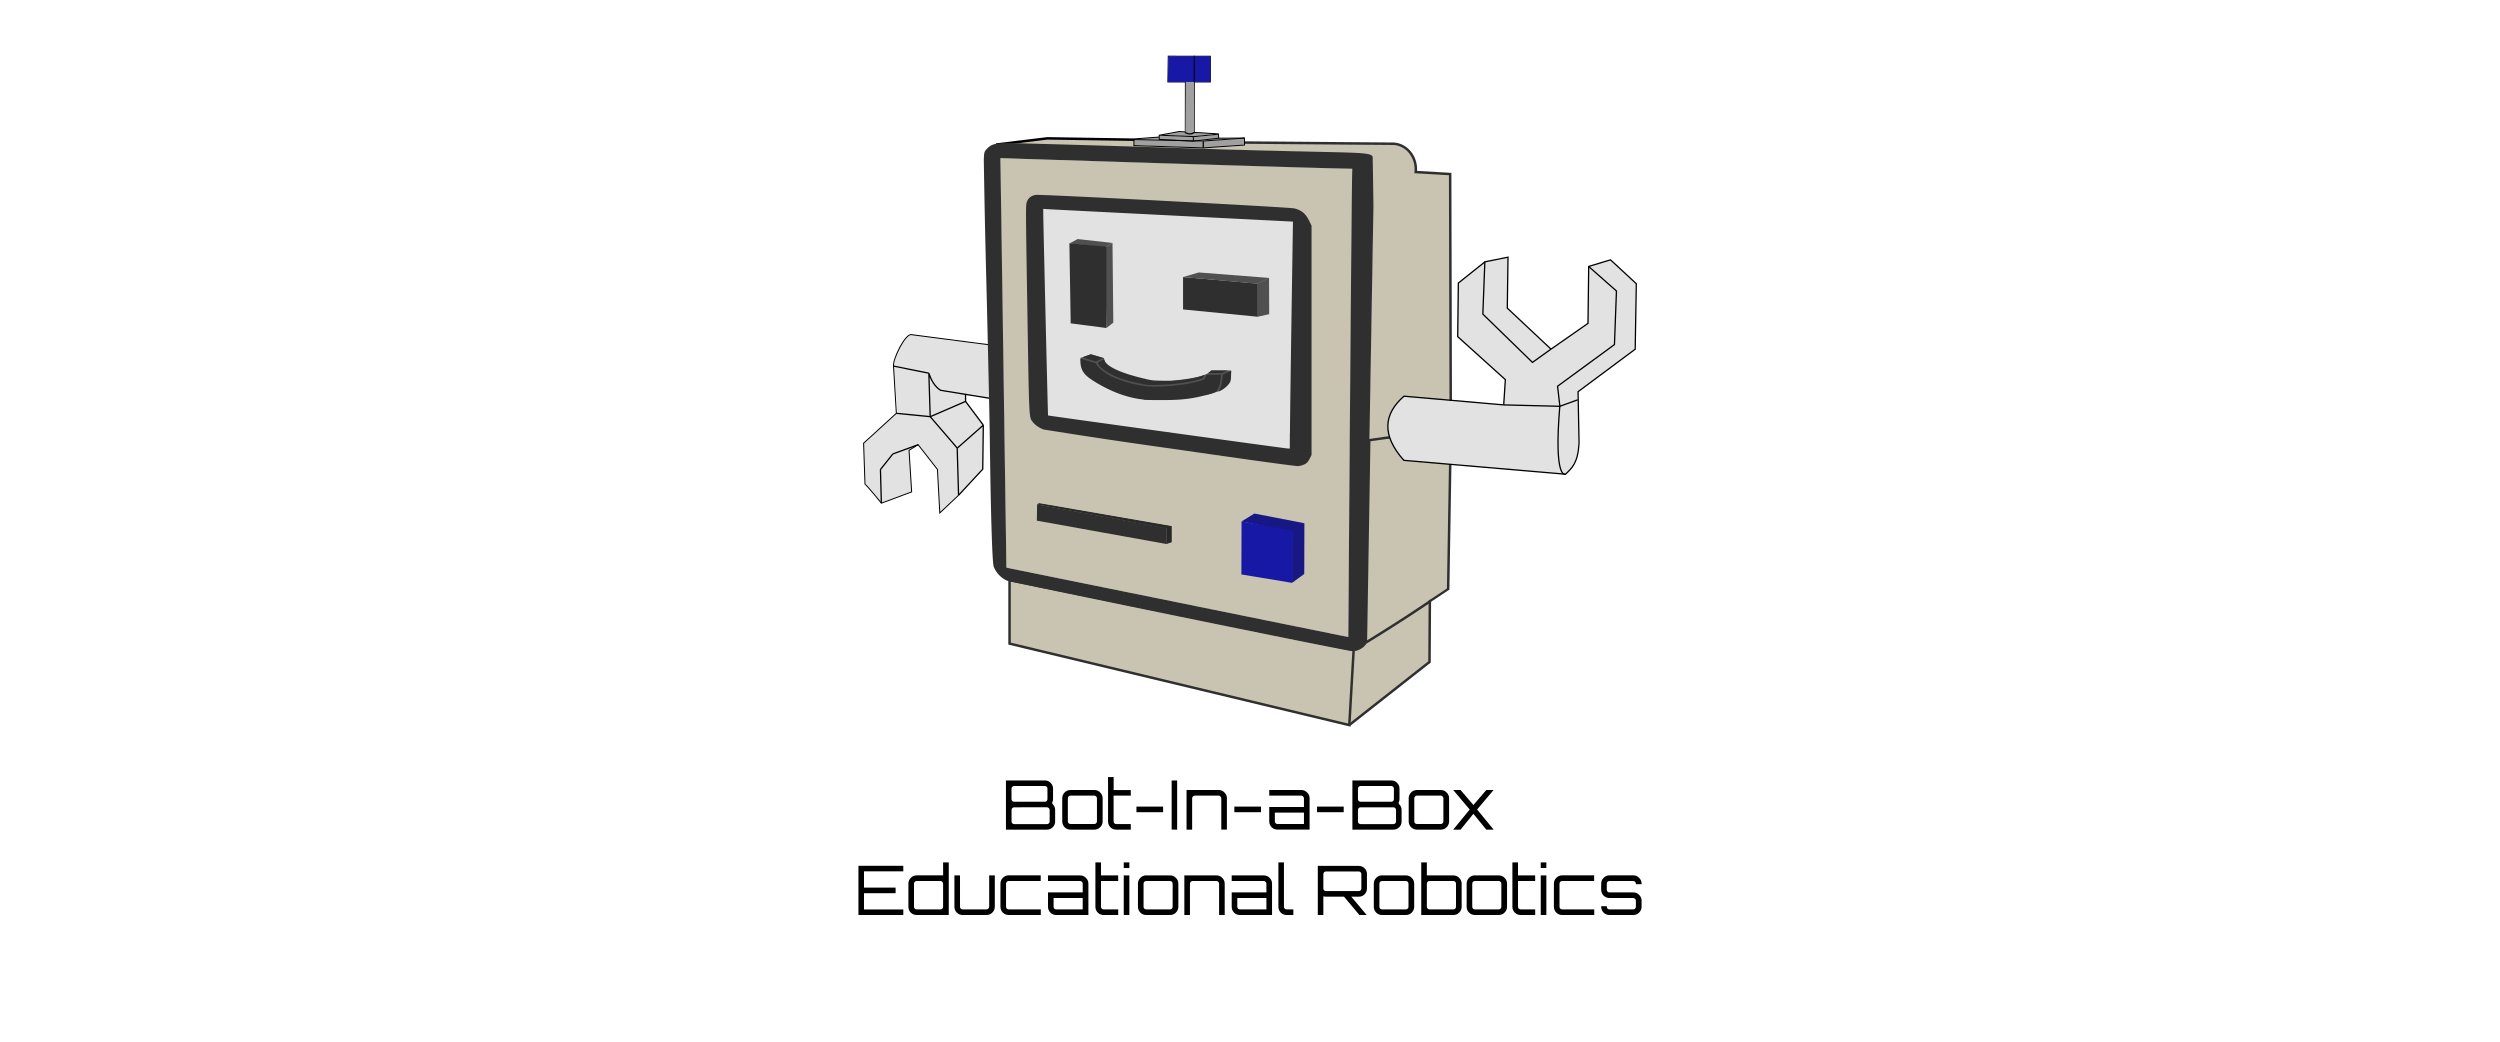 <svg xmlns="http://www.w3.org/2000/svg" viewBox="0 0 208.5 208.5" width="500"><path fill="#fff" d="M0 0h208.5v208.5H0z"/><path fill="#e2e2e2" d="M42.27 102.51l-.46-8.6-3.86-5-.9.4-1 .61.03.21c.04.36.5 8.09.49 8.1l-6.07 2.31-3.2-3.84-.3-8.01 6.75-6.16-.75-9.26c.46-2.9 1.36-5.3 3.44-6.44l17.05 2.35-.5 10.45c-1.1.16-5.65-.65-5.65-.65-.03 1.55 1 2.62 1.67 3.52L50.9 85l-.12 8.69-4.74 5.15z"/><path fill="none" stroke="#000" stroke-width=".2" d="M27.25 96.89c.1-.19 3.28 3.74 3.28 3.74l6.05-2.25-.52-8.33 1.82-1.11 3.86 4.95.47 8.7 3.76-3.55"/><path fill="none" stroke="#000" stroke-width=".2" d="M27.25 96.89l-.28-8.25 6.55-5.98-.57-9.45c-.18-1.34 2.42-6.7 3.65-6.27l16.9 2.2-.5 10.65"/><path fill="none" stroke="#000" stroke-width=".26" d="M53 79.79l-10.64-1.73c-1.2-.78-1.86-2.02-2.34-3.41l.27 8.68 5.4 6.28.27 9.43M33.52 82.67l6.8.66M30.34 93.9l.18 6.73m-.18-6.73l2.47-3.1m7.22-16.16l-7.08-1.42m-.14 17.57l5.07-1.85m9.48-8.66v-1.36"/><path fill="none" stroke="#000" stroke-width=".26" d="M50.91 85.02l-.11 8.81-4.82 5.2m-.26-9.42l5.2-4.59M40.3 83.34l7.06-3.06 3.55 4.74"/><path fill="#c9c3b2" d="M63.44 27.71c-2 .26-5.8.73-7.78 1.04 5.07 1.25 18.2.46 23.4.62 1.08.01 16.73.49 16.73.49l-.9-.28s-13.52-.39-13.83-.49c-.07-.42-.06-1.28-.06-1.28-5.93-.17-12.36-.1-17.56-.1z"/><path fill="#a0a0a0" d="M81.03 29.07l.03-1.17 13.85.38-.02 1.3z"/><path fill="none" stroke="#000" stroke-width=".5" d="M53.48 28.91l10.24-1.24 17.4.27"/><path fill="#a0a0a0" d="M94.94 28.22l8.17-.57.02 1.29-8.14.65zm3.02-.58l2.57.11-5.86.4z"/><path fill="#c9c3b2" d="M103.13 28.51l.02.5c-1.86.3-7.39.48-9.22.76l5.82.15 27.17.9s2.12.07 1.84 1.18c.17 14.26-.26 28.52-.46 42.77-.04 4.3-.27 9-.2 13.27 5.32.03 11.4-1.63 16.15-2.36.28-1.98.03-4.13.1-6.18-.04-14.82 0-29.86-.07-44.69l-6.87-.36c-.07-3.95-2.17-5.97-5.74-5.58-8.2-.16-20.36-.33-28.55-.36z"/><path fill="#c9c3b2" d="M55.53 113.54s-1.35-81.77-1.2-81.9l70.38 2.11-.8 93.67zm55.23-71.27l-47.86-.5-.28 42.94s33.14 3.93 49.6 5z"/><path fill="#e2e2e2" d="M105.7 90.26a8405.7 8405.7 0 00-25.17-3.44C70.4 85.44 62 84.21 61.83 84.07c-.3-.27-1.4-43.16-1.12-43.45.21-.2 53.13 2.42 53.35 2.64.08.08 0 9.42-.2 20.76-.2 11.33-.36 22.1-.37 23.94-.02 2.41-.16 3.32-.53 3.3z"/><path fill="#c9c3b2" stroke="#2f2f2f" stroke-width=".5" d="M143.88 117.89l.53-32.15-16.32 2.3-.67 40.56"/><path fill="none" stroke="#bd130b" stroke-width=".2" d="M93.1 16.35l-.01-4.81"/><path fill="none" stroke="#2f2f2f" stroke-width=".5" d="M144.41 85.74l-.13-50.93-6.88-.4c.28-3.1-1.88-5.51-4.39-5.66l-29.88-.24"/><path fill="#2f2f2f" d="M88.44 89.71a1201.8 1201.8 0 01-25.46-3.81c-.84-.3-1.7-.88-2.13-1.45-.82-1.06-.76.26-1.13-22.56-.34-20.93-.34-20.94-.07-21.58.3-.77.89-1.2 1.77-1.33.97-.15 50.77 2.46 51.7 2.7 1.51.4 2.3 1.07 3.02 2.6l.42.86V91l-.4.78c-.33.63-.52.84-1 1.08-.34.17-.9.33-1.28.36-.45.04-8.78-1.1-25.45-3.51zm23.8-2.98c0-1.63.14-11.84.3-22.68l.3-19.73-24.35-1.23c-13.37-.67-24.6-1.24-24.95-1.27l-.64-.05v.88c.01 2.03.92 40.4.96 40.44.07.06 47.31 6.58 47.85 6.6l.5.02.01-2.98z"/><path fill="#2f2f2f" d="M90.86 55.41v6.48l14.96 1.46v-6.62z"/><path fill="#505050" d="M70.33 71.59l2.1-.73 2.6.74c.94 5.98 12.78 4.71 12.78 4.71 2.76-.5 7.4-.63 8.72-2.22h3.97l-.15 1.8-2.27 2.35-2.16.64-12.7 1.07L71.7 74.6c-.46-1-1-.14-1.37-3.01z"/><path fill="#2f2f2f" d="M83.23 79.94c-3.32-.3-6.7-1.53-10.15-3.67-1.62-1.01-2.28-1.72-2.6-2.83a5.23 5.23 0 01-.13-1.7l1.52.45 1.5.44.3.48a9.01 9.01 0 002.79 2.14 23.3 23.3 0 007.63 2.05 37 37 0 009.4-.9c1.5-.37 1.65-.44 1.88-.99l.2-.46h2.92l-.04.26c-.03.14-.1.58-.13.98a4.36 4.36 0 01-.75 2c-.25.28-.6.43-1.74.73-2.07.55-3.8.9-6.17 1.03-1.33.08-5.2.11-6.42 0z"/><path fill="#2f2f2f" d="M83.88 76.99c-1.18-.13-4.1-.8-5.38-1.25-1.88-.64-3.98-1.95-4.52-2.81-.25-.4-.28-.36.53-.79.43-.22.55-.25.6-.18a.4.4 0 01.05.16c0 .04.1.21.23.38.8 1.03 3.2 2.09 6.8 3 2.46.61 2.39.6 4.43.64 2 .04 3.3-.03 4.88-.25 1.05-.15 2.68-.53 3.26-.77l.39-.16-.05.15c-.13.47-.23.54-1.01.76-1.5.43-3.5.78-5.76.99-1.1.1-3.93.18-4.45.13zm-11.81-5.11c-.7-.21-1.27-.4-1.28-.41-.03-.01.34-.16.8-.32l.83-.29 1.18.35 1.2.38c.06.03-1.3.7-1.4.69-.05 0-.65-.18-1.34-.4zm24.13 2.47l.33-.26h3.31l-.63.26-.63.26h-1.36l-1.36.01zm2.06 3.34c.28-.56.3-.68.42-1.62l.14-1.1c.02-.07 1.5-.75 1.64-.75.05 0 0 1.21-.05 1.64a1.6 1.6 0 01-.3.82c-.33.46-.87.95-1.43 1.28-.75.43-.76.43-.42-.27z"/><path fill="#c9c3b2" stroke="#2f2f2f" stroke-width=".5" d="M124.1 145.01l16.05-12.62.07-12.1a339.34 339.34 0 01-15.24 9.7"/><path fill="#282828" stroke="#282828" stroke-width=".2" d="M87.5 108.71l.99-.34v-3.06l-26.42-4.57-.16.1 25.6 4.76"/><path fill="#2f2f2f" d="M75.2 106.58l-12.96-2.34-.62-.1.05-3.26s25.82 4.72 25.85 4.75c.02.02.02.74.01 1.6v1.57z"/><path fill="#181885" d="M102.56 104.28l10.65 2.3c.8-.57 1.9-1.94 1.9-1.94l-9.98-1.93z"/><path fill="#181885" d="M115.13 104.64l-2.47 1.5v10.43l2.44-1.78z"/><path fill="#1818a7" d="M102.53 114.89l.03-10.61 10.17 1.89-.08 10.4z"/><path fill="#505050" d="M76.75 48.59l-1.49.88.26 16.13 1.39-1.07zM94 54.49l-3.13.92 14.82 1.34 2.43-1.16z"/><path fill="#505050" d="M105.69 56.74l.13 6.6 2.27-.51-.03-7.26zm-35.91-8.93l-1.64.88 7.13.78 1.49-.88z"/><path fill="#2f2f2f" d="M68.39 64.67l7.14.93V49.33l-7.4-.67z"/><path fill="#c9c3b2" stroke="#2f2f2f" stroke-width=".5" d="M56.16 116.02v12.7l67.95 16.3.87-15.03z"/><path fill="#2f2f2f" d="M90.19 123.32c-18.6-3.82-34.14-7.05-34.53-7.18a5.24 5.24 0 01-2.67-2.8c-.3-.91-.6-10.91-.78-25.76-.03-2.96-.33-16.31-.65-29.67a2271.6 2271.6 0 01-.55-25.93c.06-1.57.09-1.67.69-2.29.83-.86 1.65-1.07 4.2-1.07 1.88 0 27.06.73 35.8 1.04 1.66.05 7.53.23 13.04.38 22.68.64 24.19.22 24.06 1.7l.14 9.46-1.5 87.4c.32.25-1.4 1.95-3.04 1.57-.2.05-15.6-3.04-34.2-6.85zm34.52-89.58c-.14.13-70.38-2.11-70.38-2.11l1.2 81.9 68.38 13.88s.66-93.54.8-93.67z"/><path fill="#e2e2e2" d="M153.4 51.99c-.78.22-1.67.2-2.38.58-1.68 1.37-3.44 2.68-5.06 4.1-.19 3.52-.14 7.05-.2 10.58 1.46 1.44 3.05 2.76 4.55 4.15l5 4.53c-.17 1.66-.14 3.37-.4 5.02-2.43-.09-4.9-.37-7.33-.56-4.18-.35-8.34-.72-12.5-1.09-1.75 1.47-3.28 3.54-3.27 5.92-.02 2.52 1.43 4.73 2.97 6.6.4.48 1.14.2 1.68.35 10.18.87 20.37 1.8 30.56 2.6.64-.04.95-.73 1.36-1.13a7.9 7.9 0 001.49-5.32c.02-3.34-.03-6.67-.08-10l11.28-8.38c.26-1.49.13-3.05.2-4.57l.1-8.57c-1.42-1.44-3-2.78-4.48-4.17-.35-.43-.8-.7-1.34-.36-1.2.4-2.46.68-3.61 1.14-.04 3.78-.02 7.57-.15 11.35l-7.4 5.15c-2.93-2.7-5.83-5.44-8.74-8.16l.1-10.07c-.4-.3-1.08.16-1.57.15z"/><path fill="none" stroke="#000" stroke-width=".26" d="M154.99 80.98l-19.95-1.74c-4.06 3.56-4.52 7.76-.02 12.83l32.34 2.77c1.2-1.18 2.48-2.13 2.7-6.24l-.2-10.26 11.43-8.5.22-13.1-5.16-4.77-4.36 1.32-.14 11.38-7.4 5.16-8.74-8.2.14-10.19-4.63.93-.4 10.45 9.92 9.66 3.7-2.65"/><path fill="none" stroke="#000" stroke-width=".26" d="M151.22 52.38l-5.3 4.23-.13 10.72 9.53 8.6-.33 5.05m11.25.4l-.48-4.13 11.38-8.34.4-10.71-5.56-4.9"/><path fill="none" stroke="#000" stroke-width=".26" d="M154.99 80.98l11.22.28 3.59-1.3m-2.44 14.88s-2.4 1.3-1.15-13.58"/><path fill="#a0a0a0" d="M86.7 27.01l3.4-.7 1.15.11c.05.26.67.45 2 .16l4.13.2-4.4.56zm-.54.9l-.02-.8 6.73.24v.82zm-5-.05l4.94-.48v.59zm11.77-.44l5.01-.53.07.75-5.02.53z"/><path fill="none" stroke="#000" stroke-width=".2" d="M81.03 29.12l13.87.46 8.25-.57v-1.4l-8.35.6-13.77-.3zm6.8-12.73h8.49v-5.15H87.9zm5.28 10.15V16.35m-1.8 10.27l.02-10.13"/><path fill="none" stroke="#000" stroke-width=".2" d="M86.1 27.92v-.88l6.8.27.03.91 5.06-.58-.05-.8-5.05.5m-6.78-.3l4-.74 7.88.48"/><path fill="#a0a0a0" d="M91.36 26.45l.06-10.4 1.63.1.04 10.3c-.69.31-1.13.3-1.74 0z"/><path fill="#1818a7" d="M87.84 15.17l.07-2.57.03-1.36h8.37v5.15h-8.5z"/><path fill="none" stroke="#000" stroke-width=".2" d="M86.06 27.41l-5.05.38M98 27.64l5.15-.03m-10.25.62l-6.85-.35"/><path fill="none" stroke="#000" stroke-width=".26" d="M94.9 29.58v-1.33m-3.6-1.73c.74.38 1.2.31 1.8.02"/><path fill="none" stroke="#000" stroke-width=".2" d="M93.1 16.43v-5.29"/><path fill="none" stroke="#2f2f2f" stroke-width=".46" d="M144 117.73l-3.95 2.62"/><path d="M64.68 160.54l.06.24q.54.5.54 1.21v2.3q0 .68-.48 1.16-.47.48-1.16.48h-8.2v-9.84h7.78q.68 0 1.16.48.48.48.48 1.16v2.09q0 .37-.18.72zm-1.46-3.34h-6.13q-.22 0-.39.16-.15.15-.15.37v2.09q0 .22.15.38.17.15.39.15h6.13q.22 0 .37-.15.15-.16.15-.38v-2.1q0-.21-.15-.36-.15-.16-.37-.16zm.96 7.09v-2.3q0-.22-.17-.37-.15-.16-.37-.16H57.1q-.22 0-.39.16-.15.15-.15.37v2.3q0 .21.15.38.17.15.39.15h6.55q.22 0 .37-.15.17-.17.17-.38zm4.18-6.29h4.75q.7 0 1.18.5.49.47.49 1.15v4.62q0 .68-.5 1.18-.47.48-1.17.48h-4.75q-.69 0-1.18-.48-.48-.5-.48-1.18v-4.62q0-.68.48-1.16.5-.49 1.18-.49zm4.75 1.12h-4.75q-.22 0-.39.17-.15.15-.15.37v4.61q0 .22.15.38.17.15.39.15h4.75q.22 0 .37-.15.16-.16.16-.38v-4.62q0-.21-.16-.36-.15-.17-.37-.17zm7.3 0h-3.44v5.15q0 .22.15.39.17.15.39.15h2.9v1.12h-2.9q-.7 0-1.18-.48-.47-.5-.47-1.18v-8.86h1.12v2.6h3.42zm6.46 2.2v1.12h-5.33v-1.12zm1.71 4.6v-9.83h1.1v9.84zm9.4-7.92q.68 0 1.16.5.49.47.49 1.15v6.27h-1.12v-6.26q0-.22-.17-.37-.15-.17-.36-.17h-4.76q-.22 0-.38.17-.16.15-.16.37v6.27h-1.12V158zm8.47 3.32v1.12h-5.33v-1.12zm8.05-3.32q.7 0 1.18.5.49.47.49 1.15v6.27h-6.42q-.68 0-1.18-.47-.47-.5-.47-1.18v-2.87h6.94v-1.75q0-.21-.17-.36-.15-.17-.37-.17h-6.4V158zm.54 6.8v-2.28h-5.82v1.75q0 .22.15.38.16.15.38.15zm7.95-3.48v1.12h-5.33v-1.12zm10.98-.78l.05.24q.55.5.55 1.21v2.3q0 .68-.48 1.16-.48.48-1.16.48h-8.2v-9.84h7.78q.68 0 1.16.48.48.48.48 1.16v2.09q0 .37-.18.72zm-1.46-3.34h-6.14q-.22 0-.38.16-.15.15-.15.37v2.09q0 .22.15.38.16.15.38.15h6.14q.21 0 .37-.15.15-.16.15-.38v-2.1q0-.21-.15-.36-.15-.16-.37-.16zm.95 7.09v-2.3q0-.22-.16-.37-.15-.16-.37-.16h-6.56q-.22 0-.38.16-.15.15-.15.37v2.3q0 .21.15.38.16.15.38.15h6.56q.22 0 .37-.15.16-.17.16-.38zm4.18-6.29h4.76q.7 0 1.17.5.5.47.5 1.15v4.62q0 .68-.5 1.18-.48.48-1.17.48h-4.76q-.68 0-1.17-.48-.48-.5-.48-1.18v-4.62q0-.68.48-1.16.49-.49 1.17-.49zm4.76 1.12h-4.76q-.21 0-.38.17-.15.15-.15.37v4.61q0 .22.15.38.17.15.38.15h4.76q.22 0 .37-.15.16-.16.16-.38v-4.62q0-.21-.16-.36-.15-.17-.37-.17zm9.11-1.12h1.46l-3.3 3.9 3.32 4.03h-1.48l-2.58-3.17-2.57 3.17h-1.47l3.3-4.03-3.3-3.9h1.47l2.57 3zm-116.6 15.16v1.11h-7.86v3.25h6.32v1.12h-6.32v3.25h7.86V183h-8.97v-9.84zm7.96-.68H44V183h-6.4q-.7 0-1.2-.48-.47-.49-.47-1.17v-4.62q0-.68.48-1.16.49-.5 1.19-.5h5.28zm-5.28 9.4h4.75q.22 0 .37-.15.16-.16.16-.38v-4.62q0-.22-.16-.37-.15-.16-.37-.16h-4.75q-.22 0-.39.16-.15.15-.15.37v4.62q0 .22.15.38.17.15.39.15zm14.5-6.8h1.12v6.27q0 .68-.5 1.17-.47.48-1.17.48h-4.75q-.69 0-1.18-.48-.48-.49-.48-1.17v-6.27h1.12v6.27q0 .22.15.38.17.15.39.15h4.75q.22 0 .38-.15.17-.16.17-.38zm3.9 6.8h6.42V183h-6.42q-.68 0-1.18-.48-.47-.49-.47-1.17v-4.62q0-.68.47-1.16.5-.5 1.18-.5h6.4v1.13h-6.4q-.22 0-.38.16-.15.15-.15.37v4.62q0 .22.15.38.16.15.38.15zm14.26-6.8q.7 0 1.18.49.5.48.5 1.16V183H65.5q-.68 0-1.17-.48-.48-.49-.48-1.17v-2.87h6.94v-1.75q0-.22-.17-.37-.15-.16-.37-.16h-6.4v-1.12zm.54 6.8v-2.28h-5.82v1.75q0 .22.15.38.16.15.38.15zm7.1-5.68h-3.44v5.15q0 .22.15.38.17.15.39.15h2.9V183h-2.9q-.7 0-1.18-.48-.48-.49-.48-1.17v-8.87h1.12v2.6h3.43zM79 183v-7.92h1.12V183zm0-10.52h1.12v1.12H79zm4.5 2.6h4.75q.7 0 1.18.49.49.48.49 1.16v4.62q0 .68-.5 1.17-.47.48-1.17.48H83.5q-.69 0-1.18-.48-.48-.49-.48-1.17v-4.62q0-.68.48-1.16.5-.5 1.18-.5zm4.75 1.12H83.5q-.22 0-.39.16-.15.15-.15.37v4.62q0 .22.15.38.17.15.39.15h4.75q.22 0 .37-.15.16-.16.16-.38v-4.62q0-.22-.16-.37-.15-.16-.37-.16zm9.29-1.12q.68 0 1.16.49.49.48.49 1.16V183h-1.12v-6.27q0-.22-.16-.37-.15-.16-.37-.16h-4.76q-.22 0-.38.16-.16.15-.16.37V183h-1.12v-7.92zm9.45 0q.7 0 1.18.49.49.48.49 1.16V183h-6.42q-.68 0-1.18-.48-.47-.49-.47-1.17v-2.87h6.94v-1.75q0-.22-.17-.37-.15-.16-.37-.16h-6.4v-1.12zm.54 6.8v-2.28h-5.82v1.75q0 .22.15.38.16.15.38.15zm2.4-9.4h1.11v8.87q0 .22.15.38.17.15.39.15h1.34V183h-1.34q-.68 0-1.18-.48-.47-.49-.47-1.17zm17.71 2.34v2.88q0 .68-.47 1.16t-1.16.48h-1.5l3.08 3.66h-1.46l-3.07-3.66h-3.61q-.12 0-.53-.06V183h-1.11v-9.82h8.2q.68 0 1.16.48.48.48.48 1.16zm-8.2 3.4h6.57q.21 0 .36-.15t.15-.37v-2.88q0-.22-.15-.37-.15-.16-.36-.16h-6.56q-.22 0-.38.16-.15.15-.15.37v2.88q0 .22.15.37.16.15.38.15zm11.23-3.14h4.75q.7 0 1.18.49.49.48.49 1.16v4.62q0 .68-.5 1.17-.47.48-1.17.48h-4.75q-.69 0-1.18-.48-.48-.49-.48-1.17v-4.62q0-.68.48-1.16.5-.5 1.18-.5zm4.75 1.12h-4.75q-.22 0-.39.16-.15.15-.15.37v4.62q0 .22.15.38.17.15.39.15h4.75q.22 0 .37-.15.16-.16.16-.38v-4.62q0-.22-.16-.37-.15-.16-.37-.16zm9.5-1.12q.68 0 1.16.49.5.48.5 1.16v4.62q0 .68-.5 1.17-.48.48-1.16.48h-6.42v-10.52h1.12v2.6zm.53 6.27v-4.62q0-.22-.16-.37-.15-.16-.37-.16h-4.75q-.22 0-.39.16-.16.15-.16.37v4.62q0 .22.16.38.17.15.39.15h4.75q.22 0 .37-.15.16-.16.16-.38zm3.79-6.27h4.75q.7 0 1.17.49.5.48.5 1.16v4.62q0 .68-.5 1.17-.47.48-1.17.48h-4.75q-.69 0-1.18-.48-.48-.49-.48-1.17v-4.62q0-.68.48-1.16.5-.5 1.18-.5zm4.75 1.12h-4.75q-.22 0-.39.16-.15.15-.15.37v4.62q0 .22.15.38.17.15.39.15h4.75q.22 0 .37-.15.16-.16.16-.38v-4.62q0-.22-.16-.37-.15-.16-.37-.16zm7.3 0h-3.44v5.15q0 .22.15.38.17.15.39.15h2.9V183h-2.9q-.7 0-1.18-.48-.48-.49-.48-1.17v-8.87h1.12v2.6h3.43zm1.11 6.8v-7.92h1.12V183zm0-10.52h1.12v1.12h-1.12zm4.28 9.4h6.42V183h-6.42q-.68 0-1.17-.48-.48-.49-.48-1.17v-4.62q0-.68.48-1.16.5-.5 1.17-.5h6.4v1.13h-6.4q-.21 0-.38.16-.15.15-.15.37v4.62q0 .22.15.38.17.15.38.15zm15.88-5.15v.11h-1.13v-.11q0-.22-.17-.37-.15-.16-.37-.16h-4.75q-.22 0-.38.16-.15.15-.15.37v1.22q0 .21.15.38.16.15.38.15h4.76q.7 0 1.17.49.5.48.5 1.16v1.22q0 .68-.5 1.17-.48.48-1.17.48h-4.76q-.68 0-1.17-.48-.48-.49-.48-1.17v-.11h1.12v.1q0 .23.15.39.16.15.38.15h4.76q.21 0 .36-.15.17-.16.17-.38v-1.22q0-.22-.17-.37-.15-.16-.37-.16h-4.75q-.68 0-1.17-.48-.48-.5-.48-1.17v-1.22q0-.68.48-1.16.49-.5 1.17-.5h4.76q.7 0 1.17.5.5.48.5 1.16z" font-family="orbitron" font-size="13.66" font-weight="400" letter-spacing="0" style="line-height:1.25;-inkscape-font-specification:orbitron;text-align:center" text-anchor="middle" word-spacing="0"/></svg>